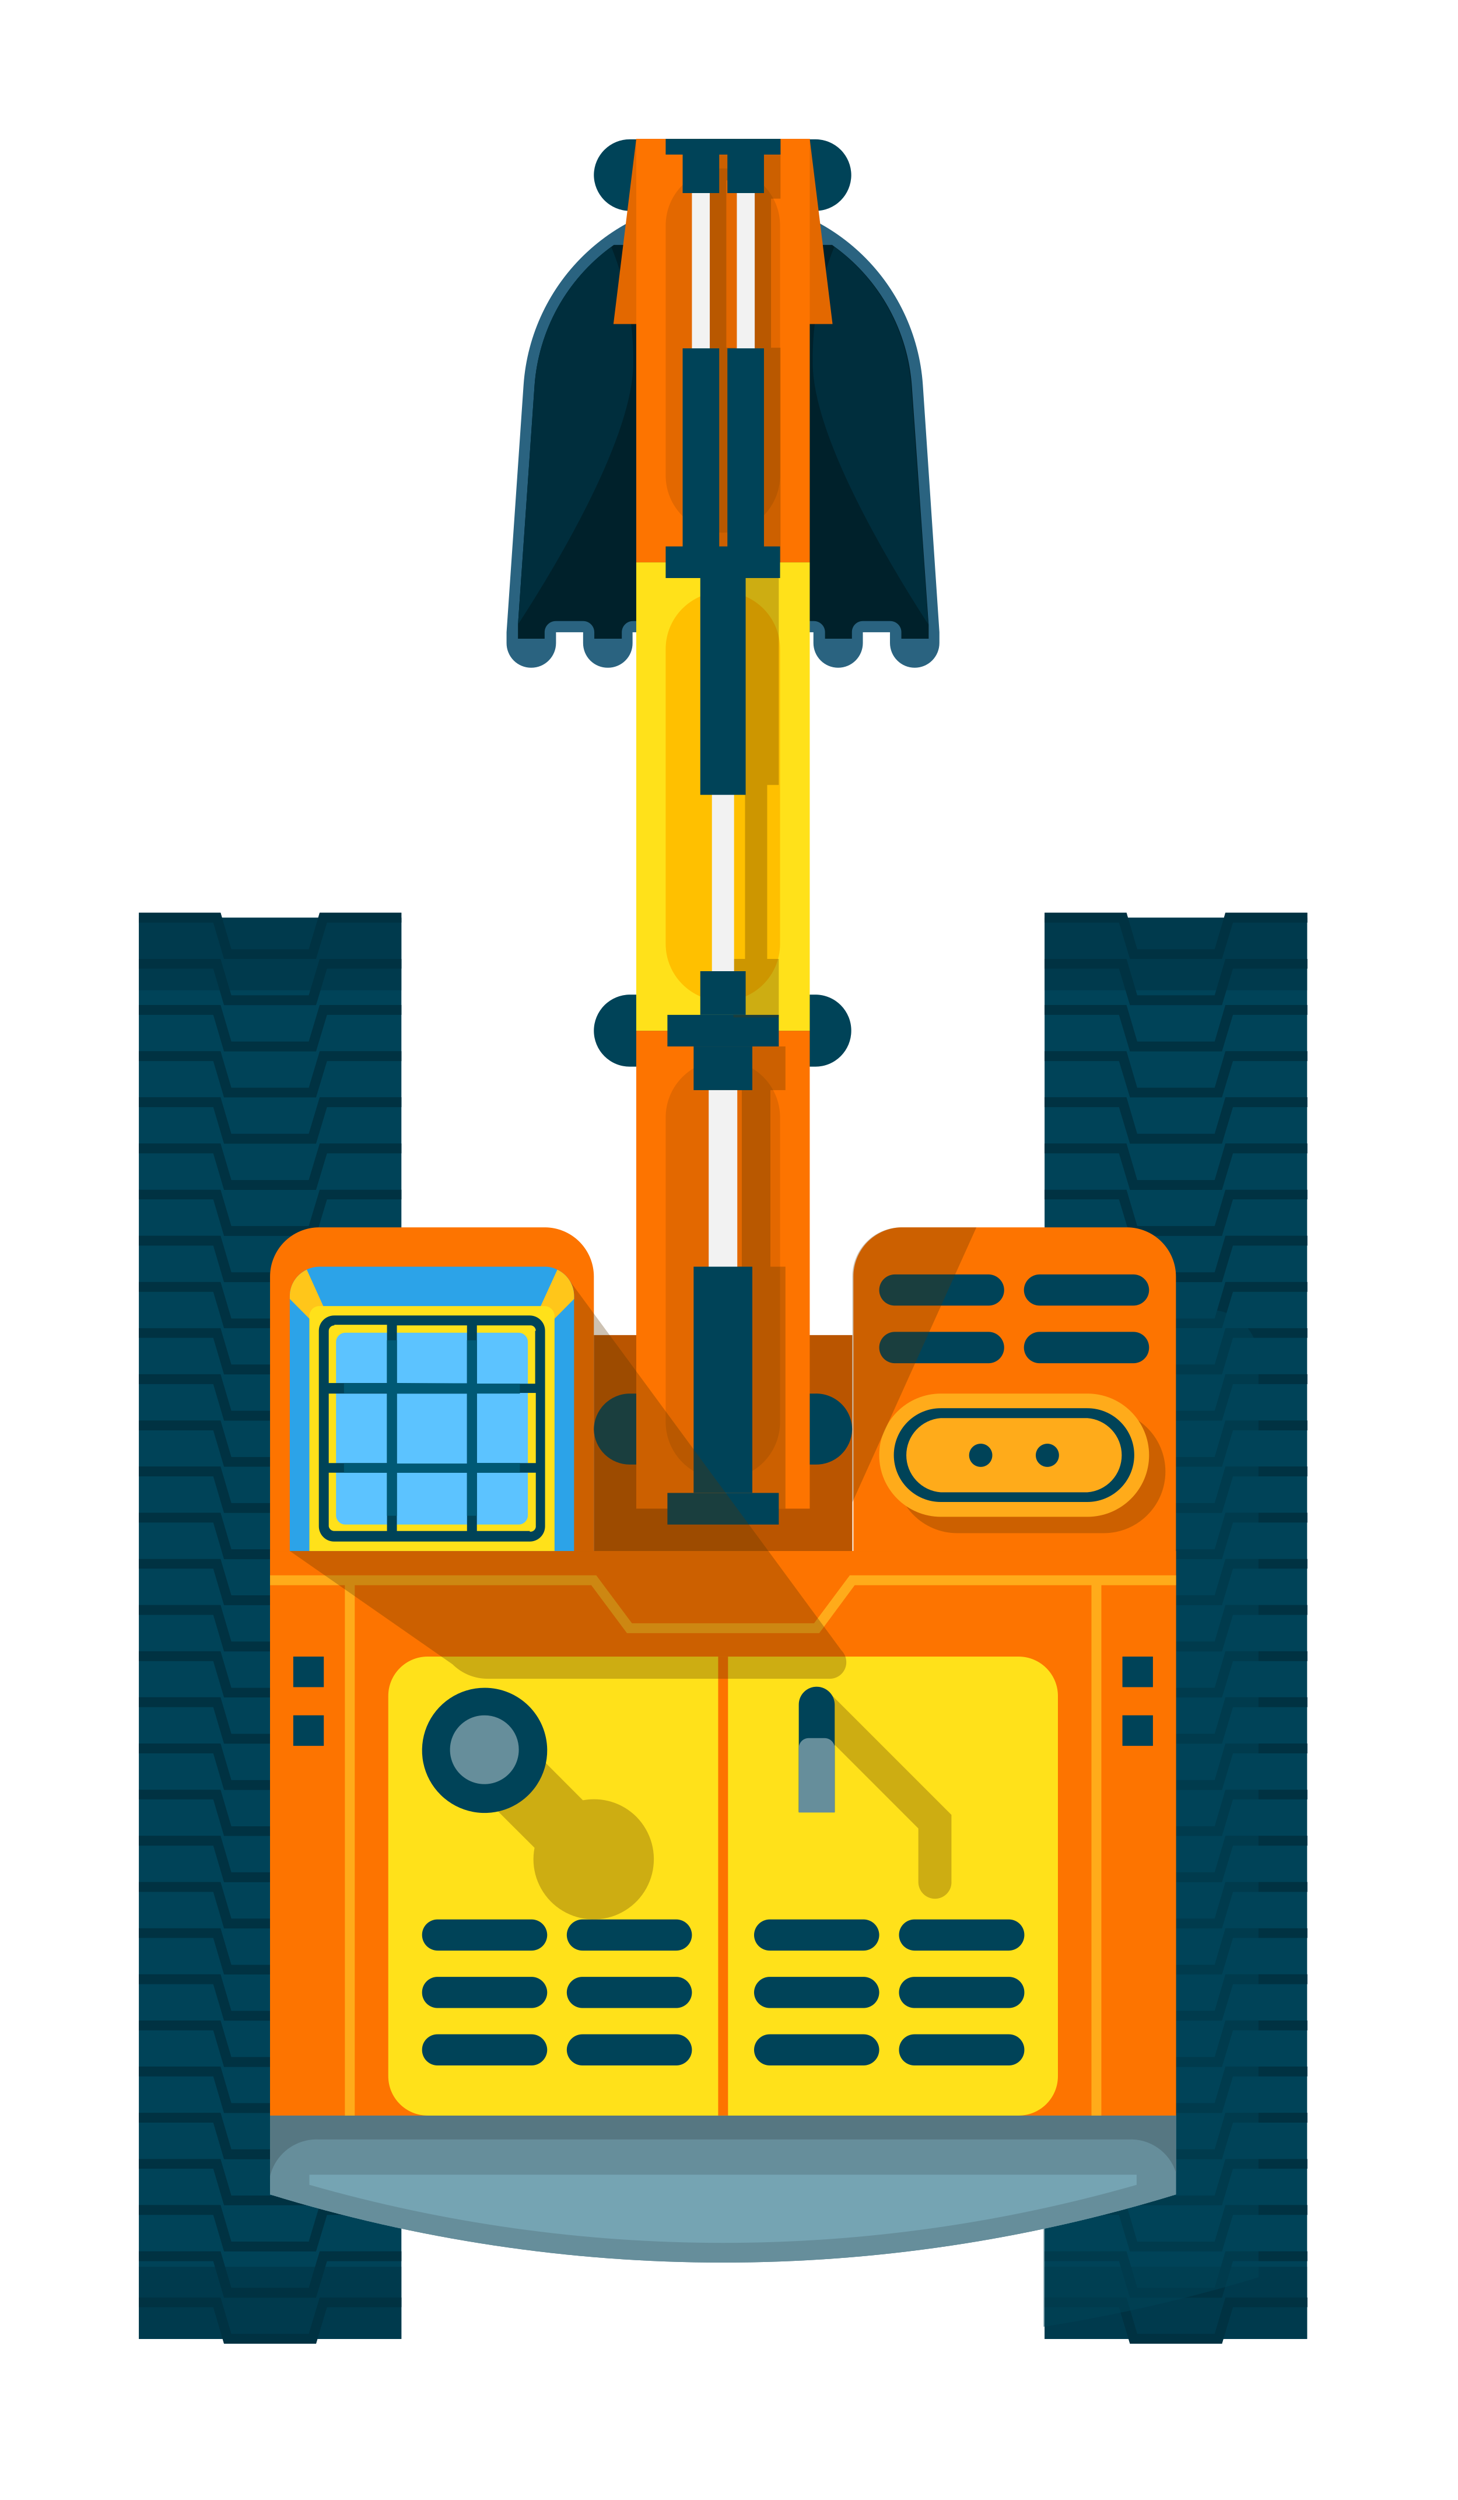 <svg width="42" height="72" viewBox="0 0 42 72" fill="none" xmlns="http://www.w3.org/2000/svg">
<g filter="url(#filter0_d_30_5019)">
<path d="M23.584 8.086C23.484 6.63 22.835 5.267 21.768 4.271C20.701 3.275 19.296 2.722 17.836 2.722C16.376 2.721 14.97 3.275 13.902 4.27C12.834 5.266 12.184 6.63 12.082 8.086L11.592 15.21V15.519C11.591 15.613 11.609 15.706 11.645 15.793C11.68 15.88 11.733 15.959 11.799 16.025C11.865 16.091 11.944 16.144 12.031 16.179C12.118 16.215 12.211 16.233 12.305 16.232C12.494 16.232 12.675 16.157 12.808 16.023C12.942 15.889 13.017 15.708 13.017 15.519V15.21H13.797V15.519C13.797 15.613 13.815 15.706 13.85 15.793C13.886 15.88 13.938 15.959 14.004 16.025C14.071 16.091 14.149 16.144 14.236 16.179C14.323 16.215 14.416 16.233 14.51 16.232C14.604 16.233 14.697 16.215 14.783 16.179C14.87 16.144 14.949 16.091 15.015 16.025C15.082 15.959 15.134 15.88 15.17 15.793C15.205 15.706 15.223 15.613 15.222 15.519V15.21H16.009V15.519C16.008 15.613 16.026 15.706 16.061 15.793C16.097 15.88 16.149 15.959 16.216 16.025C16.282 16.091 16.361 16.144 16.448 16.179C16.534 16.215 16.627 16.233 16.721 16.232C16.815 16.233 16.908 16.215 16.995 16.179C17.082 16.144 17.16 16.091 17.227 16.025C17.293 15.959 17.346 15.88 17.381 15.793C17.416 15.706 17.434 15.613 17.434 15.519V15.21H18.22V15.519C18.219 15.613 18.237 15.706 18.273 15.793C18.308 15.88 18.361 15.959 18.427 16.025C18.493 16.091 18.572 16.144 18.659 16.179C18.746 16.215 18.839 16.233 18.933 16.232C19.026 16.233 19.119 16.215 19.206 16.179C19.293 16.144 19.372 16.091 19.438 16.025C19.505 15.959 19.557 15.88 19.592 15.793C19.628 15.706 19.646 15.613 19.645 15.519V15.21H20.432V15.519C20.432 15.708 20.507 15.889 20.64 16.023C20.774 16.157 20.955 16.232 21.144 16.232C21.333 16.232 21.514 16.157 21.648 16.023C21.781 15.889 21.856 15.708 21.856 15.519V15.21H22.637V15.519C22.637 15.708 22.712 15.889 22.846 16.023C22.979 16.157 23.16 16.232 23.349 16.232C23.538 16.232 23.719 16.157 23.853 16.023C23.986 15.889 24.061 15.708 24.061 15.519V15.21L23.584 8.086Z" fill="#2A6380"/>
<path d="M12.689 15.396V15.21C12.689 15.167 12.697 15.126 12.713 15.086C12.729 15.047 12.753 15.012 12.783 14.982C12.813 14.952 12.848 14.928 12.888 14.912C12.927 14.896 12.969 14.888 13.011 14.888H13.797C13.84 14.888 13.882 14.896 13.921 14.912C13.96 14.928 13.995 14.952 14.025 14.982C14.055 15.012 14.079 15.047 14.095 15.086C14.111 15.126 14.12 15.167 14.12 15.21V15.396H14.912V15.21C14.912 15.167 14.921 15.126 14.937 15.086C14.953 15.047 14.977 15.012 15.007 14.982C15.037 14.952 15.072 14.928 15.111 14.912C15.15 14.896 15.192 14.888 15.235 14.888H16.021C16.064 14.888 16.105 14.896 16.145 14.912C16.184 14.928 16.219 14.952 16.249 14.982C16.279 15.012 16.303 15.047 16.319 15.086C16.335 15.126 16.343 15.167 16.343 15.21V15.396H17.13V15.21C17.129 15.168 17.137 15.126 17.152 15.087C17.168 15.048 17.191 15.012 17.22 14.982C17.25 14.952 17.285 14.928 17.324 14.912C17.362 14.896 17.404 14.888 17.446 14.888H18.233C18.275 14.888 18.317 14.896 18.356 14.912C18.395 14.928 18.43 14.952 18.46 14.982C18.49 15.012 18.514 15.047 18.53 15.086C18.547 15.126 18.555 15.167 18.555 15.21V15.396H19.341V15.21C19.341 15.168 19.348 15.126 19.364 15.087C19.379 15.048 19.402 15.012 19.432 14.982C19.461 14.952 19.496 14.928 19.535 14.912C19.574 14.896 19.615 14.888 19.657 14.888H20.444C20.486 14.888 20.528 14.896 20.567 14.912C20.606 14.928 20.642 14.952 20.672 14.982C20.702 15.012 20.726 15.047 20.742 15.086C20.758 15.126 20.766 15.167 20.766 15.21V15.396H21.541V15.21C21.54 15.168 21.547 15.126 21.563 15.087C21.578 15.048 21.601 15.012 21.631 14.982C21.66 14.952 21.695 14.928 21.734 14.912C21.773 14.896 21.814 14.888 21.856 14.888H22.643C22.685 14.888 22.727 14.896 22.766 14.912C22.805 14.928 22.841 14.952 22.871 14.982C22.901 15.012 22.924 15.047 22.941 15.086C22.957 15.126 22.965 15.167 22.965 15.21V15.396H23.752V15.259V15.005L23.269 8.136C23.215 7.343 22.988 6.572 22.603 5.876C22.219 5.18 21.687 4.577 21.045 4.109L20.971 4.054H14.683L14.609 4.109C13.972 4.576 13.444 5.176 13.062 5.867C12.681 6.558 12.454 7.323 12.398 8.111L11.921 14.987V15.21V15.396H12.689Z" fill="#00212B"/>
<path d="M19.602 3.261H16.052V4.847H19.602V3.261Z" fill="#004358"/>
<path d="M15.241 7.461C15.241 9.511 13.191 13.036 11.921 14.987L12.398 8.111C12.454 7.324 12.681 6.558 13.062 5.867C13.444 5.176 13.972 4.576 14.609 4.11C15.04 5.174 15.255 6.313 15.241 7.461Z" fill="#002E3D"/>
<path d="M23.739 14.981C22.463 13.005 20.413 9.505 20.413 7.461C20.395 6.314 20.605 5.174 21.032 4.11C21.669 4.576 22.197 5.176 22.579 5.867C22.961 6.558 23.188 7.324 23.244 8.111L23.739 14.981Z" fill="#002E3D"/>
<path d="M8.563 23.43H1V64.368H8.563V23.43Z" fill="#004358"/>
<path d="M6.104 24.619H3.453L3.143 23.572H1V23.287H3.354L3.664 24.34H5.894L6.209 23.287H8.563V23.572H6.42L6.104 24.619Z" fill="#003242"/>
<path d="M6.104 25.951H3.453L3.143 24.898H1V24.619H3.354L3.664 25.666H5.894L6.209 24.619H8.563V24.898H6.42L6.104 25.951Z" fill="#003242"/>
<path d="M6.104 27.283H3.453L3.143 26.23H1V25.945H3.354L3.664 26.998H5.894L6.209 25.945H8.563V26.23H6.42L6.104 27.283Z" fill="#003242"/>
<path d="M6.104 28.608H3.453L3.143 27.561H1V27.276H3.354L3.664 28.329H5.894L6.209 27.276H8.563V27.561H6.42L6.104 28.608Z" fill="#003242"/>
<path d="M6.104 29.94H3.453L3.143 28.887H1V28.602H3.354L3.664 29.655H5.894L6.209 28.602H8.563V28.887H6.42L6.104 29.94Z" fill="#003242"/>
<path d="M6.104 31.272H3.453L3.143 30.219H1V29.934H3.354L3.664 30.987H5.894L6.209 29.934H8.563V30.219H6.42L6.104 31.272Z" fill="#003242"/>
<path d="M6.104 32.597H3.453L3.143 31.544H1V31.266H3.354L3.664 32.312H5.894L6.209 31.266H8.563V31.544H6.42L6.104 32.597Z" fill="#003242"/>
<path d="M6.104 33.929H3.453L3.143 32.876H1V32.591H3.354L3.664 33.644H5.894L6.209 32.591H8.563V32.876H6.42L6.104 33.929Z" fill="#003242"/>
<path d="M6.104 35.255H3.453L3.143 34.208H1V33.923H3.354L3.664 34.976H5.894L6.209 33.923H8.563V34.208H6.42L6.104 35.255Z" fill="#003242"/>
<path d="M6.104 36.586H3.453L3.143 35.533H1V35.255H3.354L3.664 36.301H5.894L6.209 35.255H8.563V35.533H6.42L6.104 36.586Z" fill="#003242"/>
<path d="M6.104 37.918H3.453L3.143 36.865H1V36.58H3.354L3.664 37.633H5.894L6.209 36.58H8.563V36.865H6.42L6.104 37.918Z" fill="#003242"/>
<path d="M6.104 39.244H3.453L3.143 38.197H1V37.912H3.354L3.664 38.965H5.894L6.209 37.912H8.563V38.197H6.42L6.104 39.244Z" fill="#003242"/>
<path d="M6.104 40.575H3.453L3.143 39.523H1V39.237H3.354L3.664 40.291H5.894L6.209 39.237H8.563V39.523H6.42L6.104 40.575Z" fill="#003242"/>
<path d="M6.104 41.907H3.453L3.143 40.854H1V40.569H3.354L3.664 41.622H5.894L6.209 40.569H8.563V40.854H6.42L6.104 41.907Z" fill="#003242"/>
<path d="M6.104 43.233H3.453L3.143 42.18H1V41.901H3.354L3.664 42.948H5.894L6.209 41.901H8.563V42.18H6.42L6.104 43.233Z" fill="#003242"/>
<path d="M6.104 44.565H3.453L3.143 43.512H1V43.227H3.354L3.664 44.28H5.894L6.209 43.227H8.563V43.512H6.42L6.104 44.565Z" fill="#003242"/>
<path d="M6.104 45.89H3.453L3.143 44.843H1V44.559H3.354L3.664 45.612H5.894L6.209 44.559H8.563V44.843H6.42L6.104 45.89Z" fill="#003242"/>
<path d="M6.104 47.222H3.453L3.143 46.169H1V45.884H3.354L3.664 46.937H5.894L6.209 45.884H8.563V46.169H6.42L6.104 47.222Z" fill="#003242"/>
<path d="M6.104 48.554H3.453L3.143 47.501H1V47.216H3.354L3.664 48.269H5.894L6.209 47.216H8.563V47.501H6.42L6.104 48.554Z" fill="#003242"/>
<path d="M6.104 49.879H3.453L3.143 48.826H1V48.548H3.354L3.664 49.601H5.894L6.209 48.548H8.563V48.826H6.42L6.104 49.879Z" fill="#003242"/>
<path d="M6.104 51.211H3.453L3.143 50.158H1V49.873H3.354L3.664 50.926H5.894L6.209 49.873H8.563V50.158H6.42L6.104 51.211Z" fill="#003242"/>
<path d="M6.104 52.543H3.453L3.143 51.49H1V51.205H3.354L3.664 52.258H5.894L6.209 51.205H8.563V51.49H6.42L6.104 52.543Z" fill="#003242"/>
<path d="M6.104 53.869H3.453L3.143 52.816H1V52.537H3.354L3.664 53.59H5.894L6.209 52.537H8.563V52.816H6.42L6.104 53.869Z" fill="#003242"/>
<path d="M6.104 55.2H3.453L3.143 54.148H1V53.862H3.354L3.664 54.916H5.894L6.209 53.862H8.563V54.148H6.42L6.104 55.2Z" fill="#003242"/>
<path d="M6.104 56.532H3.453L3.143 55.479H1V55.194H3.354L3.664 56.247H5.894L6.209 55.194H8.563V55.479H6.42L6.104 56.532Z" fill="#003242"/>
<path d="M6.104 57.858H3.453L3.143 56.805H1V56.52H3.354L3.664 57.573H5.894L6.209 56.52H8.563V56.805H6.42L6.104 57.858Z" fill="#003242"/>
<path d="M6.104 59.19H3.453L3.143 58.136H1V57.852H3.354L3.664 58.905H5.894L6.209 57.852H8.563V58.136H6.42L6.104 59.19Z" fill="#003242"/>
<path d="M6.104 60.515H3.453L3.143 59.462H1V59.183H3.354L3.664 60.236H5.894L6.209 59.183H8.563V59.462H6.42L6.104 60.515Z" fill="#003242"/>
<path d="M6.104 61.847H3.453L3.143 60.794H1V60.509H3.354L3.664 61.562H5.894L6.209 60.509H8.563V60.794H6.42L6.104 61.847Z" fill="#003242"/>
<path d="M6.104 63.179H3.453L3.143 62.126H1V61.841H3.354L3.664 62.894H5.894L6.209 61.841H8.563V62.126H6.42L6.104 63.179Z" fill="#003242"/>
<path d="M6.104 64.504H3.453L3.143 63.451H1V63.173H3.354L3.664 64.219H5.894L6.209 63.173H8.563V63.451H6.42L6.104 64.504Z" fill="#003242"/>
<path d="M34.654 23.43H27.091V64.368H34.654V23.43Z" fill="#004358"/>
<path d="M32.201 24.619H29.55L29.234 23.572H27.091V23.287H29.451L29.76 24.34H31.99L32.3 23.287H34.66V23.572H32.517L32.201 24.619Z" fill="#003242"/>
<path d="M32.201 25.951H29.55L29.234 24.898H27.091V24.619H29.451L29.76 25.666H31.99L32.3 24.619H34.66V24.898H32.517L32.201 25.951Z" fill="#003242"/>
<path d="M32.201 27.283H29.55L29.234 26.23H27.091V25.945H29.451L29.76 26.998H31.99L32.3 25.945H34.66V26.23H32.517L32.201 27.283Z" fill="#003242"/>
<path d="M32.201 28.608H29.55L29.234 27.561H27.091V27.276H29.451L29.76 28.329H31.99L32.3 27.276H34.66V27.561H32.517L32.201 28.608Z" fill="#003242"/>
<path d="M32.201 29.94H29.55L29.234 28.887H27.091V28.602H29.451L29.76 29.655H31.99L32.3 28.602H34.66V28.887H32.517L32.201 29.94Z" fill="#003242"/>
<path d="M32.201 31.272H29.55L29.234 30.219H27.091V29.934H29.451L29.76 30.987H31.99L32.3 29.934H34.66V30.219H32.517L32.201 31.272Z" fill="#003242"/>
<path d="M32.201 32.597H29.55L29.234 31.544H27.091V31.266H29.451L29.76 32.312H31.99L32.3 31.266H34.66V31.544H32.517L32.201 32.597Z" fill="#003242"/>
<path d="M32.201 33.929H29.55L29.234 32.876H27.091V32.591H29.451L29.76 33.644H31.99L32.3 32.591H34.66V32.876H32.517L32.201 33.929Z" fill="#003242"/>
<path d="M32.201 35.255H29.55L29.234 34.208H27.091V33.923H29.451L29.76 34.976H31.99L32.3 33.923H34.66V34.208H32.517L32.201 35.255Z" fill="#003242"/>
<path d="M32.201 36.586H29.55L29.234 35.533H27.091V35.255H29.451L29.76 36.301H31.99L32.3 35.255H34.66V35.533H32.517L32.201 36.586Z" fill="#003242"/>
<path d="M32.201 37.918H29.55L29.234 36.865H27.091V36.58H29.451L29.76 37.633H31.99L32.3 36.58H34.66V36.865H32.517L32.201 37.918Z" fill="#003242"/>
<path d="M32.201 39.244H29.55L29.234 38.197H27.091V37.912H29.451L29.76 38.965H31.99L32.3 37.912H34.66V38.197H32.517L32.201 39.244Z" fill="#003242"/>
<path d="M32.201 40.575H29.55L29.234 39.523H27.091V39.237H29.451L29.76 40.291H31.99L32.3 39.237H34.66V39.523H32.517L32.201 40.575Z" fill="#003242"/>
<path d="M32.201 41.907H29.55L29.234 40.854H27.091V40.569H29.451L29.76 41.622H31.99L32.3 40.569H34.66V40.854H32.517L32.201 41.907Z" fill="#003242"/>
<path d="M32.201 43.233H29.55L29.234 42.18H27.091V41.901H29.451L29.76 42.948H31.99L32.3 41.901H34.66V42.18H32.517L32.201 43.233Z" fill="#003242"/>
<path d="M32.201 44.565H29.55L29.234 43.512H27.091V43.227H29.451L29.76 44.28H31.99L32.3 43.227H34.66V43.512H32.517L32.201 44.565Z" fill="#003242"/>
<path d="M32.201 45.89H29.55L29.234 44.843H27.091V44.559H29.451L29.76 45.612H31.99L32.3 44.559H34.66V44.843H32.517L32.201 45.89Z" fill="#003242"/>
<path d="M32.201 47.222H29.55L29.234 46.169H27.091V45.884H29.451L29.76 46.937H31.99L32.3 45.884H34.66V46.169H32.517L32.201 47.222Z" fill="#003242"/>
<path d="M32.201 48.554H29.55L29.234 47.501H27.091V47.216H29.451L29.76 48.269H31.99L32.3 47.216H34.66V47.501H32.517L32.201 48.554Z" fill="#003242"/>
<path d="M32.201 49.879H29.55L29.234 48.826H27.091V48.548H29.451L29.76 49.601H31.99L32.3 48.548H34.66V48.826H32.517L32.201 49.879Z" fill="#003242"/>
<path d="M32.201 51.211H29.55L29.234 50.158H27.091V49.873H29.451L29.76 50.926H31.99L32.3 49.873H34.66V50.158H32.517L32.201 51.211Z" fill="#003242"/>
<path d="M32.201 52.543H29.55L29.234 51.49H27.091V51.205H29.451L29.76 52.258H31.99L32.3 51.205H34.66V51.49H32.517L32.201 52.543Z" fill="#003242"/>
<path d="M32.201 53.869H29.55L29.234 52.816H27.091V52.537H29.451L29.76 53.59H31.99L32.3 52.537H34.66V52.816H32.517L32.201 53.869Z" fill="#003242"/>
<path d="M32.201 55.2H29.55L29.234 54.148H27.091V53.862H29.451L29.76 54.916H31.99L32.3 53.862H34.66V54.148H32.517L32.201 55.2Z" fill="#003242"/>
<path d="M32.201 56.532H29.55L29.234 55.479H27.091V55.194H29.451L29.76 56.247H31.99L32.3 55.194H34.66V55.479H32.517L32.201 56.532Z" fill="#003242"/>
<path d="M32.201 57.858H29.55L29.234 56.805H27.091V56.52H29.451L29.76 57.573H31.99L32.3 56.52H34.66V56.805H32.517L32.201 57.858Z" fill="#003242"/>
<path d="M32.201 59.19H29.55L29.234 58.136H27.091V57.852H29.451L29.76 58.905H31.99L32.3 57.852H34.66V58.136H32.517L32.201 59.19Z" fill="#003242"/>
<path d="M32.201 60.515H29.55L29.234 59.462H27.091V59.183H29.451L29.76 60.236H31.99L32.3 59.183H34.66V59.462H32.517L32.201 60.515Z" fill="#003242"/>
<path d="M32.201 61.847H29.55L29.234 60.794H27.091V60.509H29.451L29.76 61.562H31.99L32.3 60.509H34.66V60.794H32.517L32.201 61.847Z" fill="#003242"/>
<path d="M32.201 63.179H29.55L29.234 62.126H27.091V61.841H29.451L29.76 62.894H31.99L32.3 61.841H34.66V62.126H32.517L32.201 63.179Z" fill="#003242"/>
<path d="M32.201 64.504H29.55L29.234 63.451H27.091V63.173H29.451L29.76 64.219H31.99L32.3 63.173H34.66V63.451H32.517L32.201 64.504Z" fill="#003242"/>
<g style="mix-blend-mode:multiply" opacity="0.5">
<path d="M34.654 25.523V24.898H34.66V24.619H34.654V23.572H34.66V23.287H32.3L32.263 23.43H29.488L29.451 23.287H27.091V23.43V25.523H34.654Z" fill="#003242"/>
</g>
<g style="mix-blend-mode:multiply" opacity="0.5">
<path d="M34.654 62.287H27.091V64.362H29.506L29.55 64.504H32.201L32.244 64.362H34.654V63.451H34.66V63.172H34.654V62.287Z" fill="#003242"/>
</g>
<g style="mix-blend-mode:multiply" opacity="0.5">
<path d="M1 25.523V24.898V24.619V23.572V23.287H3.354L3.397 23.43H6.166L6.209 23.287H8.563V23.43V25.523H1Z" fill="#003242"/>
</g>
<g style="mix-blend-mode:multiply" opacity="0.5">
<path d="M1 62.287H8.563V64.362H6.147L6.104 64.504H3.453L3.41 64.362H1V63.451V63.172V62.287Z" fill="#003242"/>
</g>
<g style="mix-blend-mode:multiply" opacity="0.5">
<path d="M33.254 36.147V62.59C31.224 63.207 29.155 63.683 27.06 64.015V34.728H31.811C31.999 34.724 32.187 34.758 32.362 34.827C32.537 34.897 32.697 35.001 32.832 35.133C32.966 35.265 33.073 35.423 33.145 35.597C33.218 35.771 33.255 35.958 33.254 36.147Z" fill="#004358"/>
</g>
<path d="M30.875 60.205C22.373 62.82 13.281 62.82 4.779 60.205V57.932H30.875V60.205Z" fill="#668E9B"/>
<path d="M30.875 41.672H4.779V57.932H30.875V41.672Z" fill="#FD7400"/>
<path d="M30.875 33.768V41.672H21.584V33.768C21.582 33.398 21.726 33.042 21.984 32.776C22.243 32.511 22.595 32.358 22.965 32.35H29.457C29.833 32.35 30.194 32.499 30.46 32.765C30.726 33.031 30.875 33.392 30.875 33.768Z" fill="#FD7400"/>
<path d="M30.875 60.205C22.373 62.82 13.281 62.82 4.779 60.205V57.932H30.875V60.205Z" fill="#668E9B"/>
<path d="M17.83 61.599C13.799 61.599 9.788 61.036 5.912 59.927V59.636H29.742V59.927C25.868 61.036 21.859 61.599 17.83 61.599Z" fill="#75A4B3"/>
<path d="M6.178 58.62H29.512C29.813 58.606 30.11 58.692 30.356 58.865C30.603 59.037 30.785 59.286 30.875 59.574V57.92H4.779V59.679C4.853 59.367 5.033 59.092 5.289 58.898C5.544 58.705 5.859 58.607 6.178 58.62Z" fill="#567782"/>
<path d="M30.875 41.672H4.779V57.932H30.875V41.672Z" fill="#FD7400"/>
<path d="M20.599 44.038H15.061L14.033 42.657H4.779V42.372H14.175L15.204 43.753H20.45L21.479 42.372H30.875V42.657H21.621L20.599 44.038Z" fill="#FFAB1A"/>
<path d="M28.726 42.514H28.441V57.932H28.726V42.514Z" fill="#FFAB1A"/>
<path d="M7.219 42.514H6.934V57.932H7.219V42.514Z" fill="#FFAB1A"/>
<path d="M26.341 44.713H9.319C8.693 44.713 8.185 45.221 8.185 45.847V56.798C8.185 57.425 8.693 57.932 9.319 57.932H26.341C26.967 57.932 27.475 57.425 27.475 56.798V45.847C27.475 45.221 26.967 44.713 26.341 44.713Z" fill="#FFE11A"/>
<path d="M17.972 44.713H17.688V57.932H17.972V44.713Z" fill="#FD7400"/>
<path d="M12.311 55.591H9.61C9.551 55.59 9.492 55.601 9.437 55.623C9.383 55.645 9.333 55.678 9.291 55.719C9.249 55.761 9.215 55.81 9.192 55.864C9.17 55.919 9.158 55.977 9.158 56.037C9.157 56.096 9.168 56.155 9.191 56.211C9.213 56.266 9.246 56.316 9.288 56.358C9.331 56.4 9.381 56.434 9.436 56.456C9.491 56.478 9.55 56.49 9.61 56.489H12.311C12.431 56.489 12.546 56.441 12.63 56.356C12.715 56.272 12.763 56.157 12.763 56.037C12.761 55.918 12.713 55.804 12.628 55.721C12.544 55.637 12.43 55.591 12.311 55.591Z" fill="#004358"/>
<path d="M16.48 55.591H13.779C13.66 55.591 13.546 55.637 13.461 55.721C13.377 55.804 13.328 55.918 13.327 56.037C13.327 56.157 13.374 56.272 13.459 56.356C13.544 56.441 13.659 56.489 13.779 56.489H16.48C16.599 56.489 16.715 56.441 16.799 56.356C16.884 56.272 16.932 56.157 16.932 56.037C16.93 55.918 16.882 55.804 16.797 55.721C16.712 55.637 16.598 55.591 16.48 55.591Z" fill="#004358"/>
<path d="M12.311 53.937H9.61C9.551 53.936 9.492 53.947 9.437 53.969C9.383 53.991 9.333 54.024 9.291 54.065C9.249 54.107 9.215 54.156 9.192 54.211C9.17 54.265 9.158 54.324 9.158 54.383C9.157 54.442 9.168 54.502 9.191 54.557C9.213 54.612 9.246 54.662 9.288 54.704C9.331 54.747 9.381 54.78 9.436 54.802C9.491 54.825 9.55 54.836 9.61 54.835H12.311C12.431 54.835 12.546 54.787 12.63 54.703C12.715 54.618 12.763 54.503 12.763 54.383C12.761 54.264 12.713 54.151 12.628 54.067C12.544 53.984 12.43 53.937 12.311 53.937Z" fill="#004358"/>
<path d="M16.48 53.937H13.779C13.66 53.937 13.546 53.983 13.461 54.067C13.377 54.151 13.328 54.264 13.327 54.383C13.327 54.503 13.374 54.618 13.459 54.703C13.544 54.787 13.659 54.835 13.779 54.835H16.48C16.599 54.835 16.715 54.787 16.799 54.703C16.884 54.618 16.932 54.503 16.932 54.383C16.93 54.264 16.882 54.151 16.797 54.067C16.712 53.983 16.598 53.937 16.48 53.937Z" fill="#004358"/>
<path d="M12.311 52.283H9.61C9.551 52.282 9.492 52.293 9.438 52.315C9.383 52.337 9.333 52.37 9.291 52.411C9.249 52.453 9.215 52.502 9.192 52.557C9.17 52.611 9.158 52.67 9.158 52.729C9.158 52.849 9.206 52.964 9.29 53.049C9.375 53.133 9.49 53.181 9.61 53.181H12.311C12.431 53.181 12.546 53.133 12.631 53.049C12.715 52.964 12.763 52.849 12.763 52.729C12.761 52.61 12.713 52.497 12.628 52.413C12.544 52.33 12.43 52.283 12.311 52.283Z" fill="#004358"/>
<path d="M16.48 52.283H13.779C13.66 52.283 13.546 52.33 13.461 52.413C13.377 52.497 13.328 52.61 13.327 52.729C13.327 52.849 13.374 52.964 13.459 53.049C13.544 53.133 13.659 53.181 13.779 53.181H16.48C16.599 53.181 16.715 53.133 16.799 53.049C16.884 52.964 16.932 52.849 16.932 52.729C16.93 52.61 16.882 52.497 16.797 52.413C16.712 52.33 16.598 52.283 16.48 52.283Z" fill="#004358"/>
<path d="M23.343 55.591H26.062C26.181 55.591 26.294 55.638 26.378 55.721C26.461 55.805 26.508 55.918 26.508 56.037C26.509 56.096 26.498 56.154 26.476 56.209C26.454 56.264 26.421 56.314 26.38 56.356C26.338 56.398 26.289 56.431 26.234 56.454C26.18 56.477 26.121 56.489 26.062 56.489H23.343C23.284 56.489 23.225 56.477 23.171 56.454C23.116 56.431 23.067 56.398 23.025 56.356C22.984 56.314 22.951 56.264 22.929 56.209C22.907 56.154 22.896 56.096 22.897 56.037C22.897 55.918 22.944 55.805 23.028 55.721C23.111 55.638 23.225 55.591 23.343 55.591Z" fill="#004358"/>
<path d="M19.174 55.591H21.875C21.994 55.591 22.108 55.637 22.192 55.721C22.277 55.804 22.325 55.918 22.327 56.037C22.327 56.157 22.279 56.272 22.195 56.356C22.11 56.441 21.995 56.489 21.875 56.489H19.174C19.054 56.489 18.939 56.441 18.854 56.356C18.77 56.272 18.722 56.157 18.722 56.037C18.724 55.918 18.772 55.804 18.857 55.721C18.941 55.637 19.055 55.591 19.174 55.591Z" fill="#004358"/>
<path d="M23.343 53.937H26.062C26.181 53.937 26.294 53.984 26.378 54.067C26.461 54.151 26.508 54.264 26.508 54.383C26.509 54.442 26.498 54.501 26.476 54.555C26.454 54.61 26.421 54.66 26.38 54.702C26.338 54.744 26.289 54.778 26.234 54.8C26.18 54.823 26.121 54.835 26.062 54.835H23.343C23.284 54.835 23.225 54.823 23.171 54.8C23.116 54.778 23.067 54.744 23.025 54.702C22.984 54.66 22.951 54.61 22.929 54.555C22.907 54.501 22.896 54.442 22.897 54.383C22.897 54.264 22.944 54.151 23.028 54.067C23.111 53.984 23.225 53.937 23.343 53.937Z" fill="#004358"/>
<path d="M19.174 53.937H21.875C21.994 53.937 22.108 53.983 22.192 54.067C22.277 54.151 22.325 54.264 22.327 54.383C22.327 54.503 22.279 54.618 22.195 54.703C22.11 54.787 21.995 54.835 21.875 54.835H19.174C19.054 54.835 18.939 54.787 18.854 54.703C18.77 54.618 18.722 54.503 18.722 54.383C18.724 54.264 18.772 54.151 18.857 54.067C18.941 53.983 19.055 53.937 19.174 53.937Z" fill="#004358"/>
<path d="M23.343 52.283H26.062C26.181 52.283 26.294 52.33 26.378 52.414C26.461 52.497 26.508 52.611 26.508 52.729C26.508 52.848 26.462 52.962 26.378 53.047C26.295 53.131 26.181 53.179 26.062 53.181H23.343C23.224 53.179 23.111 53.131 23.027 53.047C22.944 52.962 22.897 52.848 22.897 52.729C22.897 52.611 22.944 52.497 23.028 52.414C23.111 52.33 23.225 52.283 23.343 52.283Z" fill="#004358"/>
<path d="M19.174 52.283H21.875C21.994 52.283 22.108 52.33 22.192 52.413C22.277 52.497 22.325 52.61 22.327 52.729C22.327 52.849 22.279 52.964 22.195 53.049C22.11 53.133 21.995 53.181 21.875 53.181H19.174C19.054 53.181 18.939 53.133 18.854 53.049C18.77 52.964 18.722 52.849 18.722 52.729C18.724 52.61 18.772 52.497 18.857 52.413C18.941 52.33 19.055 52.283 19.174 52.283Z" fill="#004358"/>
<g style="mix-blend-mode:multiply" opacity="0.3">
<path d="M15.334 49.328C15.135 49.129 14.891 48.981 14.622 48.898C14.353 48.815 14.068 48.799 13.791 48.851L11.66 46.714L10.261 48.089L12.398 50.22C12.341 50.514 12.361 50.816 12.456 51.1C12.552 51.383 12.718 51.637 12.94 51.837C13.162 52.037 13.432 52.176 13.724 52.241C14.015 52.306 14.319 52.294 14.605 52.208C14.891 52.121 15.149 51.961 15.356 51.745C15.562 51.529 15.709 51.263 15.782 50.974C15.855 50.684 15.853 50.38 15.774 50.092C15.695 49.804 15.544 49.541 15.334 49.328Z" fill="#583200"/>
</g>
<path d="M12.763 47.395C12.767 47.753 12.664 48.103 12.468 48.402C12.273 48.701 11.992 48.935 11.663 49.074C11.334 49.213 10.971 49.252 10.62 49.184C10.27 49.117 9.947 48.947 9.693 48.695C9.439 48.444 9.265 48.123 9.194 47.773C9.123 47.422 9.158 47.059 9.293 46.729C9.429 46.398 9.66 46.116 9.957 45.917C10.254 45.718 10.603 45.612 10.96 45.612C11.435 45.611 11.891 45.799 12.229 46.133C12.566 46.467 12.758 46.921 12.763 47.395Z" fill="#004358"/>
<path d="M11.945 47.396C11.945 47.592 11.887 47.784 11.778 47.947C11.669 48.11 11.514 48.237 11.332 48.312C11.151 48.387 10.951 48.406 10.759 48.367C10.566 48.328 10.39 48.233 10.251 48.094C10.113 47.955 10.019 47.778 9.981 47.585C9.944 47.392 9.964 47.193 10.04 47.012C10.116 46.831 10.244 46.677 10.408 46.569C10.572 46.46 10.764 46.403 10.96 46.405C11.09 46.405 11.219 46.43 11.339 46.48C11.459 46.53 11.568 46.603 11.659 46.695C11.751 46.787 11.823 46.897 11.872 47.017C11.921 47.137 11.946 47.266 11.945 47.396Z" fill="#668E9B"/>
<g style="mix-blend-mode:multiply" opacity="0.3">
<path d="M23.931 51.688C23.805 51.687 23.685 51.636 23.596 51.547C23.507 51.458 23.456 51.337 23.454 51.211V49.663L20.19 46.398C20.146 46.354 20.11 46.301 20.086 46.243C20.062 46.185 20.05 46.123 20.05 46.061C20.05 45.998 20.062 45.936 20.086 45.878C20.11 45.82 20.146 45.767 20.19 45.723C20.234 45.679 20.286 45.644 20.343 45.62C20.401 45.596 20.462 45.584 20.525 45.584C20.587 45.584 20.648 45.596 20.706 45.62C20.763 45.644 20.815 45.679 20.859 45.723L24.408 49.272V51.186C24.412 51.251 24.402 51.316 24.38 51.377C24.357 51.437 24.322 51.493 24.278 51.54C24.233 51.587 24.179 51.624 24.12 51.65C24.06 51.675 23.996 51.688 23.931 51.688Z" fill="#583200"/>
</g>
<path d="M21.045 49.192H20.01V46.095C20.01 45.958 20.064 45.828 20.161 45.731C20.257 45.635 20.388 45.581 20.524 45.581C20.661 45.581 20.793 45.635 20.89 45.731C20.988 45.827 21.043 45.958 21.045 46.095V49.192Z" fill="#004358"/>
<path d="M20.01 47.346V49.204H21.045V47.346C21.043 47.271 21.013 47.199 20.96 47.146C20.907 47.093 20.835 47.063 20.76 47.061H20.289C20.215 47.063 20.144 47.093 20.092 47.147C20.04 47.2 20.01 47.272 20.01 47.346Z" fill="#668E9B"/>
<path d="M30.212 44.713H29.333V45.593H30.212V44.713Z" fill="#004358"/>
<path d="M30.212 46.404H29.333V47.284H30.212V46.404Z" fill="#004358"/>
<path d="M6.327 44.713H5.448V45.593H6.327V44.713Z" fill="#004358"/>
<path d="M6.327 46.404H5.448V47.284H6.327V46.404Z" fill="#004358"/>
<path d="M12.689 32.35H6.197C6.011 32.35 5.826 32.386 5.654 32.458C5.482 32.529 5.326 32.633 5.194 32.765C5.062 32.897 4.958 33.053 4.887 33.225C4.815 33.397 4.779 33.582 4.779 33.768V41.672H14.107V33.768C14.107 33.582 14.07 33.397 13.999 33.225C13.928 33.053 13.823 32.897 13.692 32.765C13.56 32.633 13.404 32.529 13.232 32.458C13.059 32.386 12.875 32.35 12.689 32.35Z" fill="#FD7400"/>
<path d="M21.553 35.453H14.107V41.672H21.553V35.453Z" fill="#BA5500"/>
<path d="M20.487 39.182H15.142C14.873 39.182 14.614 39.077 14.421 38.89C14.228 38.703 14.115 38.447 14.107 38.178C14.107 37.904 14.216 37.64 14.41 37.445C14.604 37.25 14.867 37.139 15.142 37.138H20.487C20.626 37.134 20.764 37.159 20.892 37.21C21.021 37.261 21.138 37.337 21.237 37.434C21.336 37.531 21.414 37.647 21.467 37.775C21.52 37.903 21.547 38.04 21.547 38.178C21.538 38.452 21.422 38.711 21.224 38.899C21.026 39.087 20.761 39.188 20.487 39.182Z" fill="#004358"/>
<path d="M20.487 27.722H15.142C15.006 27.722 14.871 27.696 14.746 27.644C14.62 27.592 14.506 27.515 14.41 27.419C14.314 27.323 14.238 27.209 14.186 27.084C14.134 26.958 14.107 26.824 14.107 26.688C14.107 26.413 14.216 26.149 14.41 25.954C14.604 25.759 14.867 25.649 15.142 25.647H20.487C20.624 25.647 20.759 25.674 20.885 25.727C21.011 25.779 21.125 25.856 21.221 25.952C21.317 26.049 21.393 26.164 21.445 26.29C21.497 26.416 21.523 26.552 21.522 26.688C21.522 26.824 21.495 26.958 21.443 27.084C21.391 27.209 21.315 27.323 21.219 27.419C21.123 27.515 21.009 27.592 20.883 27.644C20.758 27.696 20.623 27.722 20.487 27.722Z" fill="#004358"/>
<path d="M20.326 26.688H15.328V40.452H20.326V26.688Z" fill="#FD7400"/>
<path d="M19.471 29.184C19.471 28.274 18.734 27.537 17.824 27.537C16.914 27.537 16.176 28.274 16.176 29.184V37.956C16.176 38.865 16.914 39.603 17.824 39.603C18.734 39.603 19.471 38.865 19.471 37.956V29.184Z" fill="#E36800"/>
<g style="mix-blend-mode:multiply" opacity="0.3">
<path d="M19.626 28.398V27.14H17.935V28.398H18.369V33.483H17.935V40.452H19.626V33.483H19.193V28.398H19.626Z" fill="#583200"/>
</g>
<path d="M18.672 27.14H16.981V28.398H18.672V27.14Z" fill="#004358"/>
<path d="M18.239 28.398H17.415V34.889H18.239V28.398Z" fill="#F2F2F2"/>
<path d="M18.672 33.483H16.981V40H18.672V33.483Z" fill="#004358"/>
<path d="M19.434 39.999H16.226V40.91H19.434V39.999Z" fill="#004358"/>
<g style="mix-blend-mode:multiply" opacity="0.3">
<path d="M5.348 41.672L10.037 44.936C10.306 45.203 10.669 45.352 11.047 45.351H20.902C20.996 45.352 21.088 45.324 21.167 45.272C21.245 45.22 21.306 45.146 21.343 45.059C21.379 44.972 21.389 44.877 21.371 44.784C21.354 44.692 21.309 44.607 21.243 44.54L13.327 33.774L5.348 41.672Z" fill="#583200"/>
</g>
<path d="M13.537 34.332V41.672H5.348V34.332C5.35 34.107 5.44 33.892 5.599 33.733C5.758 33.575 5.972 33.485 6.197 33.483H12.689C12.816 33.48 12.942 33.51 13.054 33.57C13.199 33.638 13.321 33.746 13.406 33.881C13.492 34.016 13.537 34.172 13.537 34.332Z" fill="#2CA3E8"/>
<path d="M13.537 34.332V34.412L12.757 35.199H12.311L13.054 33.57C13.199 33.638 13.321 33.746 13.406 33.881C13.492 34.016 13.537 34.172 13.537 34.332Z" fill="#FFC61A"/>
<path d="M5.348 34.332V34.412L6.129 35.199H6.575L5.838 33.57C5.692 33.636 5.568 33.744 5.481 33.879C5.394 34.014 5.348 34.171 5.348 34.332Z" fill="#FFC61A"/>
<path d="M5.912 41.672V34.902C5.914 34.827 5.944 34.755 5.997 34.702C6.05 34.649 6.122 34.618 6.197 34.617H12.689C12.764 34.618 12.835 34.649 12.888 34.702C12.941 34.755 12.972 34.827 12.974 34.902V41.672H5.912Z" fill="#FFE11A"/>
<path d="M11.939 35.385H6.947C6.799 35.385 6.68 35.504 6.68 35.651V40.644C6.68 40.791 6.799 40.91 6.947 40.91H11.939C12.086 40.91 12.206 40.791 12.206 40.644V35.651C12.206 35.504 12.086 35.385 11.939 35.385Z" fill="#5CC3FF"/>
<path d="M26.948 35.36H29.649C29.708 35.36 29.767 35.372 29.822 35.394C29.877 35.417 29.927 35.45 29.968 35.492C30.011 35.534 30.044 35.584 30.067 35.639C30.089 35.694 30.101 35.753 30.101 35.812C30.101 35.871 30.089 35.93 30.067 35.985C30.044 36.04 30.011 36.09 29.968 36.132C29.927 36.174 29.877 36.207 29.822 36.23C29.767 36.252 29.708 36.264 29.649 36.264H26.948C26.828 36.264 26.713 36.217 26.628 36.132C26.544 36.047 26.496 35.932 26.496 35.812C26.496 35.692 26.544 35.577 26.628 35.492C26.713 35.407 26.828 35.36 26.948 35.36Z" fill="#004358"/>
<path d="M22.773 35.36H25.48C25.599 35.361 25.712 35.41 25.796 35.495C25.879 35.579 25.926 35.693 25.926 35.812C25.926 35.931 25.879 36.045 25.796 36.13C25.712 36.214 25.599 36.263 25.48 36.264H22.773C22.654 36.263 22.541 36.214 22.457 36.13C22.374 36.045 22.327 35.931 22.327 35.812C22.327 35.693 22.374 35.579 22.457 35.495C22.541 35.41 22.654 35.361 22.773 35.36Z" fill="#004358"/>
<path d="M26.948 33.706H29.649C29.708 33.706 29.767 33.718 29.822 33.74C29.877 33.763 29.927 33.797 29.968 33.839C30.011 33.88 30.044 33.93 30.067 33.985C30.089 34.04 30.101 34.099 30.101 34.158C30.099 34.277 30.051 34.391 29.966 34.474C29.882 34.557 29.768 34.604 29.649 34.604H26.948C26.829 34.604 26.715 34.557 26.631 34.474C26.546 34.391 26.497 34.277 26.496 34.158C26.496 34.038 26.544 33.923 26.628 33.839C26.713 33.754 26.828 33.706 26.948 33.706Z" fill="#004358"/>
<path d="M22.773 33.706H25.48C25.599 33.708 25.712 33.756 25.796 33.841C25.879 33.925 25.926 34.039 25.926 34.158C25.926 34.276 25.879 34.39 25.795 34.474C25.712 34.557 25.598 34.604 25.48 34.604H22.773C22.655 34.604 22.541 34.557 22.458 34.474C22.374 34.39 22.327 34.276 22.327 34.158C22.327 34.039 22.374 33.925 22.457 33.841C22.541 33.756 22.654 33.708 22.773 33.706Z" fill="#004358"/>
<path d="M12.261 34.889H6.631C6.572 34.888 6.515 34.899 6.46 34.921C6.406 34.943 6.357 34.975 6.316 35.016C6.274 35.057 6.241 35.105 6.219 35.159C6.196 35.213 6.185 35.271 6.185 35.329V40.96C6.185 41.018 6.196 41.076 6.219 41.129C6.241 41.183 6.274 41.232 6.316 41.273C6.357 41.314 6.406 41.346 6.46 41.368C6.515 41.389 6.572 41.4 6.631 41.399H12.261C12.378 41.399 12.49 41.353 12.572 41.271C12.655 41.188 12.701 41.076 12.701 40.96V35.329C12.701 35.271 12.69 35.214 12.668 35.161C12.646 35.107 12.613 35.059 12.572 35.018C12.531 34.977 12.483 34.945 12.43 34.923C12.376 34.901 12.319 34.889 12.261 34.889ZM12.416 35.329V36.853H10.738V35.174H12.261C12.283 35.172 12.305 35.173 12.326 35.18C12.347 35.187 12.367 35.198 12.383 35.212C12.399 35.227 12.413 35.245 12.421 35.265C12.43 35.285 12.435 35.307 12.435 35.329H12.416ZM8.433 39.157V37.138H10.453V39.157H8.433ZM10.453 39.417V41.096H8.433V39.417H10.453ZM8.148 39.139H6.47V37.138H8.148V39.139ZM8.433 36.834V35.174H10.453V36.853L8.433 36.834ZM10.738 37.119H12.435V39.139H10.738V37.119ZM6.631 35.156H8.148V36.834H6.47V35.329C6.471 35.287 6.489 35.248 6.519 35.219C6.549 35.19 6.589 35.174 6.631 35.174V35.156ZM6.47 40.941V39.417H8.148V41.096H6.631C6.592 41.096 6.554 41.083 6.525 41.058C6.495 41.033 6.476 40.998 6.47 40.96V40.941ZM12.261 41.096H10.738V39.417H12.435V40.941C12.438 40.965 12.435 40.988 12.428 41.011C12.42 41.033 12.408 41.054 12.391 41.07C12.374 41.087 12.354 41.1 12.331 41.108C12.309 41.115 12.285 41.117 12.261 41.114V41.096Z" fill="#004358"/>
<path d="M10.738 35.602H10.453V36.84H8.433V35.602H8.148V36.84H6.909V37.125H8.148V39.145H6.909V39.417H8.148V40.656H8.433V39.417H10.453V40.656H10.738V39.417H11.976V39.139H10.738V37.138H11.976V36.853H10.738V35.602ZM10.453 39.157H8.433V37.138H10.453V39.157Z" fill="#005975"/>
<path d="M20.487 3.075H15.142C14.867 3.074 14.604 2.963 14.41 2.768C14.216 2.573 14.107 2.309 14.107 2.035C14.11 1.762 14.221 1.502 14.415 1.311C14.608 1.12 14.869 1.012 15.142 1.012H20.487C20.623 1.012 20.758 1.039 20.883 1.091C21.009 1.143 21.123 1.219 21.219 1.315C21.315 1.411 21.391 1.526 21.443 1.651C21.495 1.777 21.522 1.911 21.522 2.047C21.52 2.32 21.41 2.582 21.217 2.774C21.023 2.967 20.761 3.075 20.487 3.075Z" fill="#004358"/>
<path d="M14.671 6.333H20.983L20.326 1H15.328L14.671 6.333Z" fill="#E36800"/>
<path d="M20.326 1H15.328V13.197H20.326V1Z" fill="#FD7400"/>
<path d="M19.471 3.496C19.471 2.586 18.734 1.849 17.824 1.849C16.914 1.849 16.176 2.586 16.176 3.496V10.694C16.176 11.604 16.914 12.342 17.824 12.342C18.734 12.342 19.471 11.604 19.471 10.694V3.496Z" fill="#E36800"/>
<path d="M20.326 13.197H15.328V26.688H20.326V13.197Z" fill="#FFE11A"/>
<path d="M19.471 15.693C19.471 14.783 18.734 14.045 17.824 14.045C16.914 14.045 16.176 14.783 16.176 15.693V24.185C16.176 25.095 16.914 25.833 17.824 25.833C18.734 25.833 19.471 25.095 19.471 24.185V15.693Z" fill="#FFC000"/>
<g style="mix-blend-mode:multiply" opacity="0.3">
<path d="M28.794 37.608H24.576C23.594 37.608 22.798 38.403 22.798 39.383C22.798 40.363 23.594 41.158 24.576 41.158H28.794C29.776 41.158 30.572 40.363 30.572 39.383C30.572 38.403 29.776 37.608 28.794 37.608Z" fill="#583200"/>
</g>
<path d="M28.323 37.138H24.105C23.123 37.138 22.327 37.932 22.327 38.912C22.327 39.892 23.123 40.687 24.105 40.687H28.323C29.305 40.687 30.101 39.892 30.101 38.912C30.101 37.932 29.305 37.138 28.323 37.138Z" fill="#FFAB1A"/>
<path d="M28.323 40.26H24.099C23.741 40.26 23.397 40.117 23.144 39.864C22.891 39.611 22.748 39.268 22.748 38.909C22.748 38.551 22.891 38.208 23.144 37.955C23.397 37.701 23.741 37.559 24.099 37.559H28.323C28.681 37.559 29.025 37.701 29.278 37.955C29.531 38.208 29.674 38.551 29.674 38.909C29.674 39.268 29.531 39.611 29.278 39.864C29.025 40.117 28.681 40.26 28.323 40.26ZM24.099 37.844C23.829 37.864 23.578 37.986 23.394 38.184C23.21 38.382 23.108 38.642 23.108 38.913C23.108 39.183 23.21 39.443 23.394 39.641C23.578 39.839 23.829 39.961 24.099 39.981H28.323C28.593 39.961 28.844 39.839 29.028 39.641C29.211 39.443 29.313 39.183 29.313 38.913C29.313 38.642 29.211 38.382 29.028 38.184C28.844 37.986 28.593 37.864 28.323 37.844H24.099Z" fill="#004358"/>
<path d="M25.585 38.909C25.587 38.976 25.568 39.041 25.532 39.097C25.496 39.153 25.444 39.197 25.383 39.223C25.322 39.249 25.255 39.257 25.189 39.244C25.124 39.232 25.064 39.201 25.017 39.154C24.969 39.108 24.937 39.048 24.923 38.983C24.91 38.918 24.916 38.85 24.941 38.789C24.966 38.727 25.009 38.675 25.064 38.638C25.119 38.601 25.184 38.581 25.251 38.581C25.338 38.581 25.423 38.615 25.485 38.677C25.548 38.738 25.584 38.822 25.585 38.909Z" fill="#004358"/>
<path d="M27.506 38.909C27.507 38.976 27.488 39.042 27.452 39.097C27.416 39.154 27.363 39.197 27.302 39.223C27.241 39.249 27.173 39.257 27.107 39.244C27.042 39.231 26.982 39.199 26.935 39.152C26.887 39.105 26.855 39.045 26.843 38.979C26.83 38.914 26.837 38.846 26.863 38.785C26.889 38.723 26.933 38.671 26.989 38.635C27.045 38.599 27.111 38.58 27.177 38.581C27.264 38.583 27.346 38.618 27.408 38.679C27.469 38.74 27.504 38.823 27.506 38.909Z" fill="#004358"/>
<path d="M19.434 26.23H16.226V27.14H19.434V26.23Z" fill="#004358"/>
<g style="mix-blend-mode:multiply" opacity="0.3">
<path d="M17.136 2.196H17.409V7.015H17.136V13.197H18.189V7.015H17.923V2.196H18.189V1H17.136V2.196Z" fill="#583200"/>
<path d="M19.484 2.722V1H18.431V2.722H18.697V7.015H18.431V13.197H19.484V7.015H19.211V2.722H19.484Z" fill="#583200"/>
</g>
<path d="M17.718 1.452H16.665V2.561H17.718V1.452Z" fill="#004358"/>
<path d="M17.446 2.561H16.932V8.272H17.446V2.561Z" fill="#F2F2F2"/>
<g style="mix-blend-mode:multiply" opacity="0.3">
<path d="M19.434 19.608V13.197H18.127V19.608H18.462V24.619H18.127V26.304H19.434V24.619H19.1V19.608H19.434Z" fill="#583200"/>
</g>
<path d="M17.718 7.033H16.665V12.763H17.718V7.033Z" fill="#004358"/>
<path d="M19.007 1.452H17.954V2.561H19.007V1.452Z" fill="#004358"/>
<path d="M18.741 2.561H18.226V8.272H18.741V2.561Z" fill="#F2F2F2"/>
<path d="M19.007 7.033H17.954V12.763H19.007V7.033Z" fill="#004358"/>
<path d="M18.48 24.972H17.173V26.23H18.48V24.972Z" fill="#004358"/>
<path d="M18.146 18.48H17.508V24.972H18.146V18.48Z" fill="#F2F2F2"/>
<path d="M18.48 13.376H17.173V19.893H18.48V13.376Z" fill="#004358"/>
<path d="M19.471 12.738H16.176V13.649H19.471V12.738Z" fill="#004358"/>
<path d="M19.484 1H16.176V1.452H19.484V1Z" fill="#004358"/>
<g style="mix-blend-mode:multiply" opacity="0.3">
<path d="M25.127 32.35L21.553 40.272V33.768C21.552 33.582 21.588 33.398 21.659 33.226C21.729 33.054 21.833 32.897 21.964 32.766C22.095 32.634 22.251 32.529 22.423 32.458C22.595 32.386 22.779 32.35 22.965 32.35H25.127Z" fill="#583200"/>
</g>
</g>
<defs>
<filter id="filter0_d_30_5019" x="0" y="0" width="41.66" height="71.504" filterUnits="userSpaceOnUse" color-interpolation-filters="sRGB">
<feFlood flood-opacity="0" result="BackgroundImageFix"/>
<feColorMatrix in="SourceAlpha" type="matrix" values="0 0 0 0 0 0 0 0 0 0 0 0 0 0 0 0 0 0 127 0" result="hardAlpha"/>
<feOffset dx="3" dy="3"/>
<feGaussianBlur stdDeviation="2"/>
<feComposite in2="hardAlpha" operator="out"/>
<feColorMatrix type="matrix" values="0 0 0 0 0 0 0 0 0 0 0 0 0 0 0 0 0 0 0.25 0"/>
<feBlend mode="normal" in2="BackgroundImageFix" result="effect1_dropShadow_30_5019"/>
<feBlend mode="normal" in="SourceGraphic" in2="effect1_dropShadow_30_5019" result="shape"/>
</filter>
</defs>
</svg>
